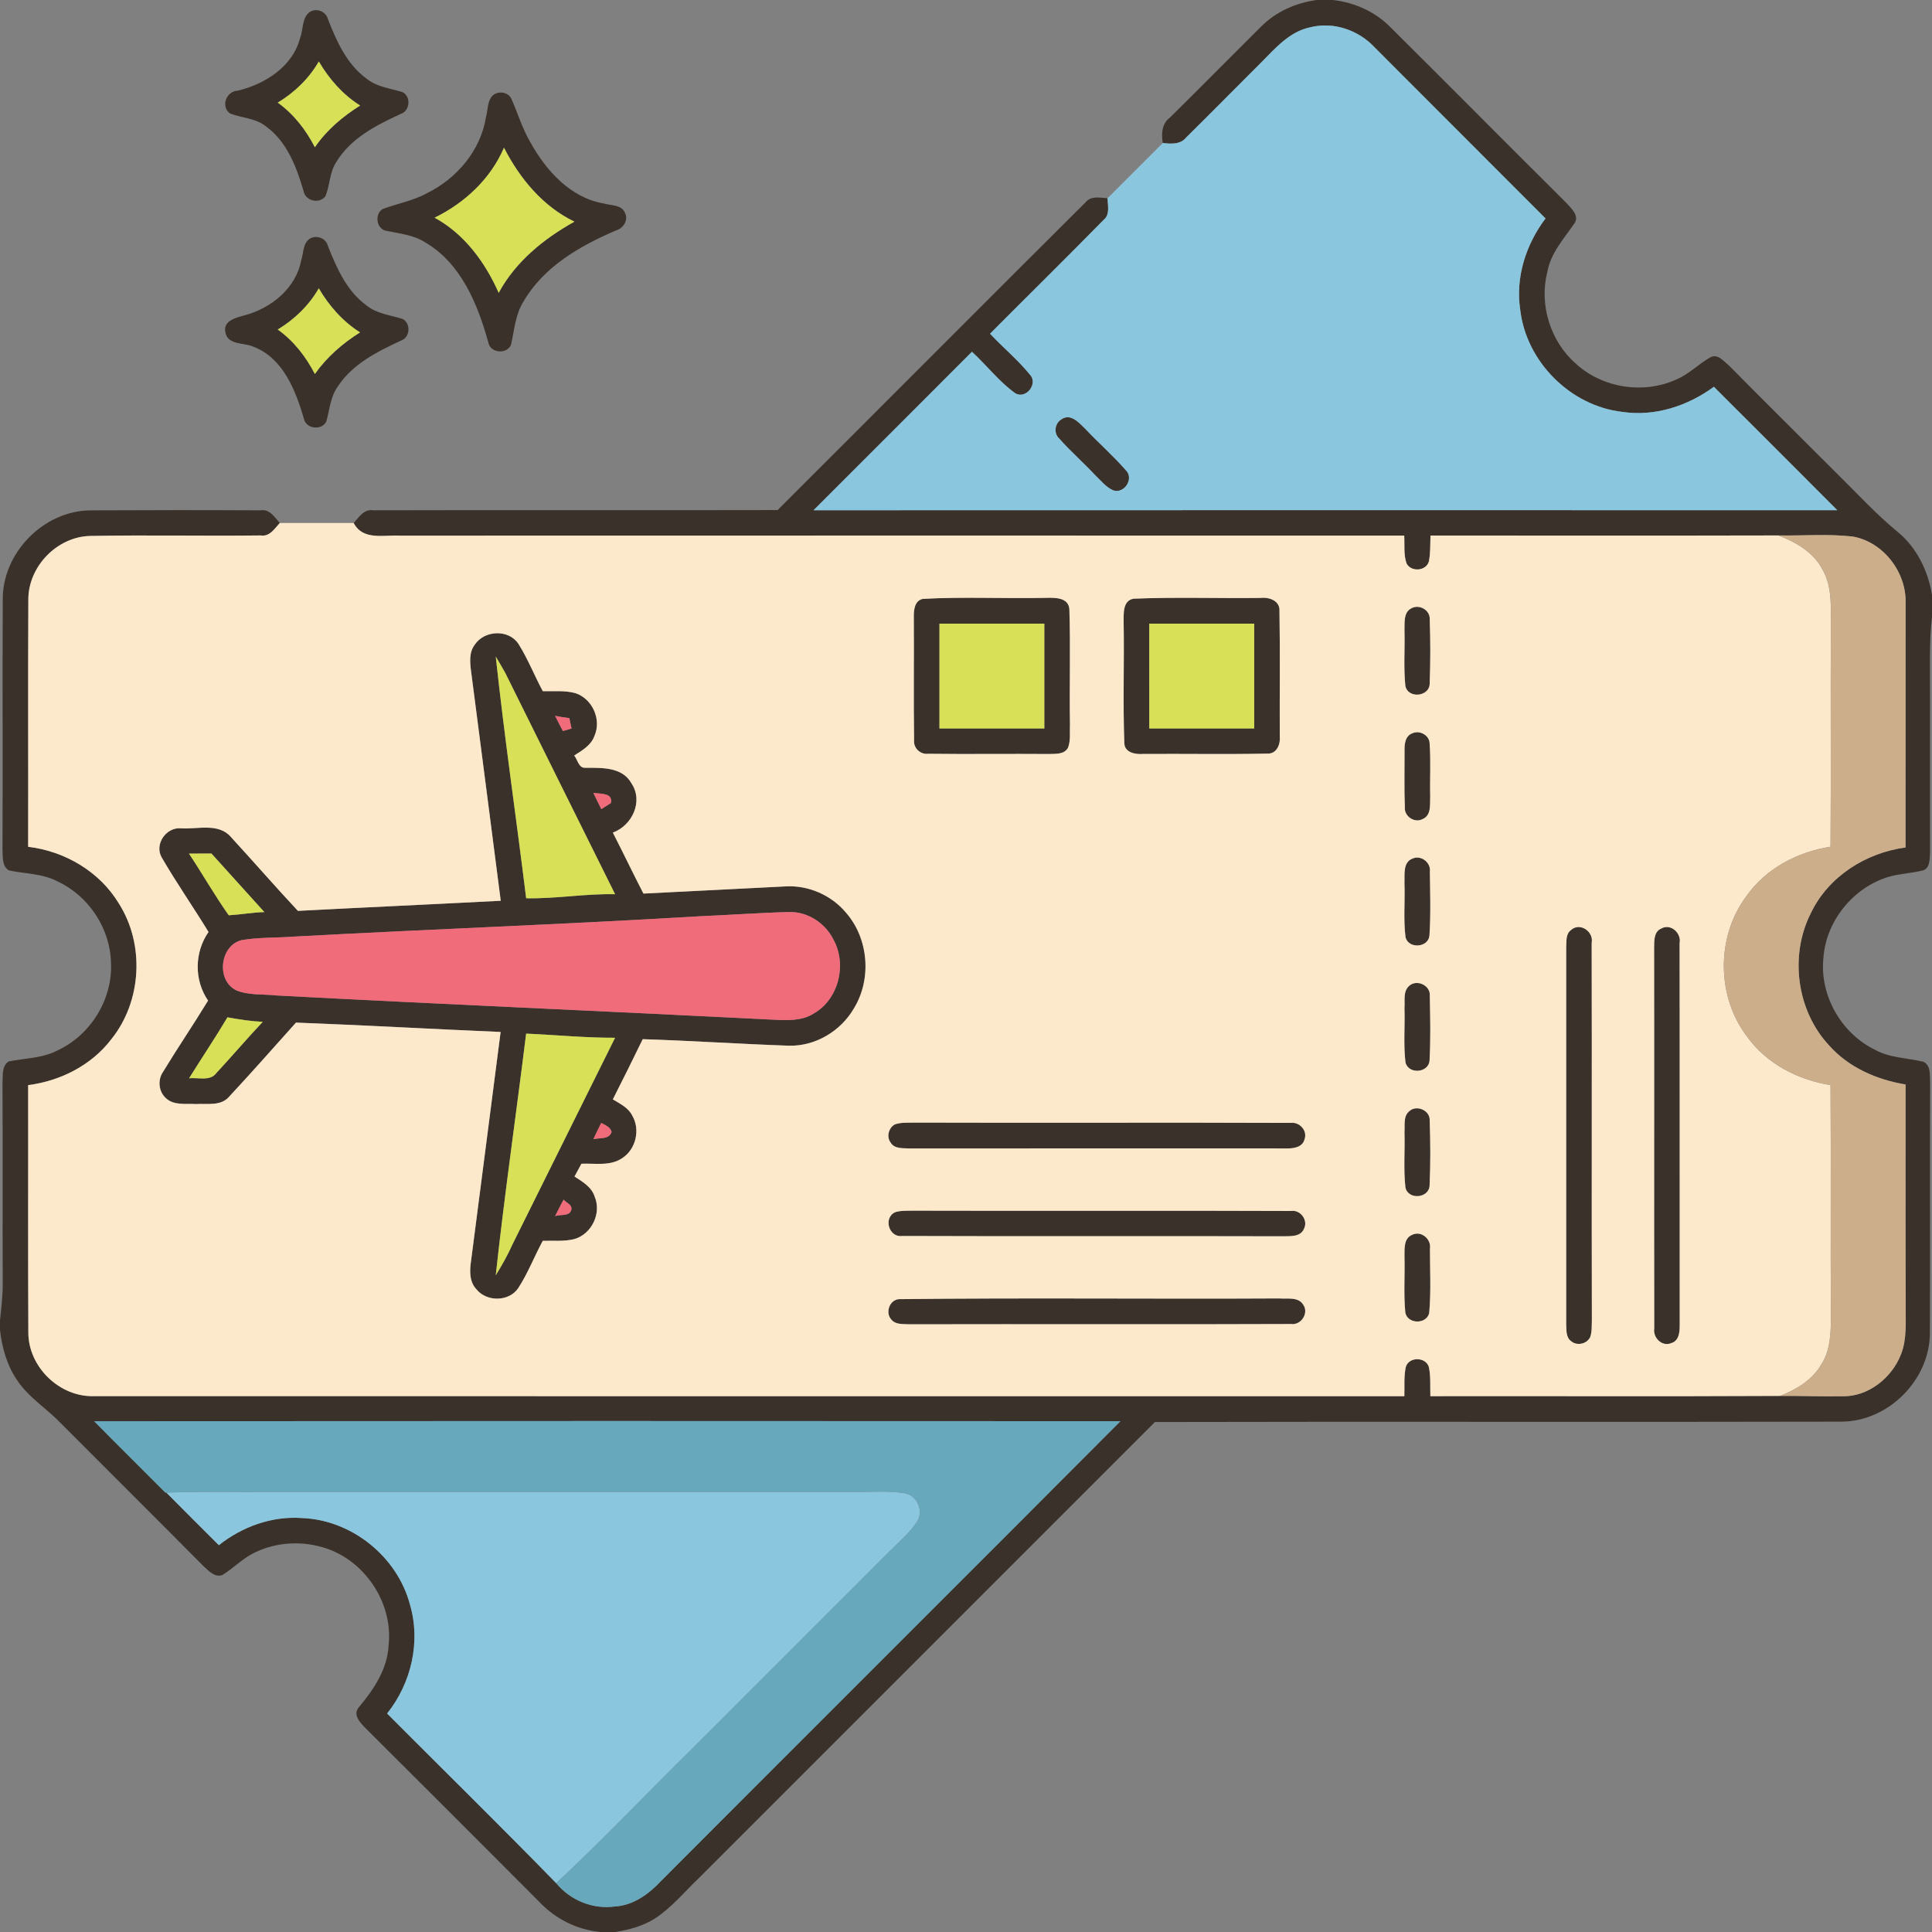 <?xml version="1.0" encoding="UTF-8" ?>
<!DOCTYPE svg PUBLIC "-//W3C//DTD SVG 1.1//EN" "http://www.w3.org/Graphics/SVG/1.1/DTD/svg11.dtd">
<svg width="512pt" height="512pt" viewBox="0 0 512 512" version="1.1" xmlns="http://www.w3.org/2000/svg">
<rect x="0" y="0" width="512" height="512" fill="#808080" stroke="none"/>
<g id="#3a312aff">
<path fill="#3a312a" opacity="1.00" d=" M 348.95 0.00 L 353.18 0.00 C 358.98 0.63 364.54 3.14 368.61 7.34 C 384.17 22.81 399.62 38.39 415.18 53.86 C 416.42 55.26 418.65 57.21 417.22 59.22 C 414.44 63.27 410.93 67.08 410.05 72.11 C 407.85 80.79 410.88 90.51 417.63 96.39 C 424.71 102.90 435.70 104.54 444.40 100.50 C 447.63 99.10 450.10 96.50 453.13 94.78 C 455.14 93.55 456.73 95.68 458.14 96.82 C 467.75 106.55 477.49 116.15 487.14 125.84 C 492.36 130.97 497.32 136.39 502.99 141.03 C 507.99 145.17 510.94 151.28 512.00 157.60 L 512.00 163.45 C 511.19 170.60 511.52 177.80 511.48 184.98 C 511.45 198.65 511.50 212.32 511.48 225.99 C 511.34 227.59 511.55 229.98 509.66 230.65 C 506.62 231.43 503.43 231.50 500.41 232.40 C 491.07 235.25 483.90 244.10 483.22 253.87 C 482.20 263.79 487.94 273.84 496.87 278.19 C 500.81 280.38 505.42 280.35 509.70 281.37 C 511.80 282.35 511.36 285.03 511.51 286.93 C 511.40 308.96 511.56 330.99 511.44 353.02 C 511.56 365.53 500.54 376.70 488.03 376.75 C 427.38 376.90 366.72 376.70 306.07 376.85 C 265.72 417.22 225.35 457.56 185.00 497.92 C 181.27 501.49 177.94 505.57 173.58 508.41 C 170.43 510.42 166.76 511.39 163.11 512.00 L 159.08 512.00 C 152.95 511.40 147.19 508.54 142.97 504.06 C 127.64 488.70 112.31 473.34 96.92 458.03 C 95.50 456.55 93.32 454.43 95.16 452.36 C 99.09 447.67 102.69 442.30 102.99 435.96 C 104.22 424.50 96.32 412.98 85.21 409.96 C 79.13 408.24 72.37 408.83 66.78 411.82 C 63.92 413.34 61.66 415.74 58.90 417.41 C 56.84 418.12 55.32 416.25 53.94 415.06 C 41.33 402.33 28.61 389.72 15.97 377.02 C 12.21 373.13 7.42 370.22 4.43 365.61 C 1.80 361.72 0.53 357.09 0.00 352.47 L 0.00 349.91 C 0.35 346.60 0.74 343.29 0.72 339.96 C 0.65 322.28 0.75 304.60 0.66 286.92 C 0.80 285.00 0.41 282.49 2.31 281.29 C 6.68 280.41 11.34 280.47 15.36 278.31 C 24.09 274.23 29.91 264.72 29.41 255.07 C 29.19 246.02 23.49 237.44 15.31 233.61 C 11.31 231.48 6.68 231.58 2.36 230.67 C 0.43 229.49 0.79 226.97 0.66 225.05 C 0.77 203.05 0.62 181.05 0.73 159.05 C 0.55 146.56 11.53 135.33 24.02 135.25 C 39.02 135.17 54.03 135.16 69.03 135.24 C 71.48 134.85 72.75 137.05 74.15 138.60 C 72.74 140.10 71.50 142.27 69.09 141.90 C 54.05 142.08 39.01 141.75 23.97 142.03 C 15.17 142.19 7.48 150.10 7.51 158.91 C 7.40 180.74 7.51 202.58 7.46 224.41 C 17.18 225.57 26.39 230.96 31.49 239.42 C 38.41 250.29 37.58 265.38 29.49 275.42 C 24.22 282.33 16.00 286.47 7.46 287.57 C 7.50 309.40 7.40 331.23 7.51 353.06 C 7.46 362.21 15.77 370.29 24.92 369.99 C 140.67 370.02 256.42 369.99 372.17 370.00 C 372.24 367.45 372.02 364.86 372.53 362.35 C 373.25 359.52 377.81 359.49 378.66 362.26 C 379.20 364.80 378.97 367.42 379.06 370.00 C 409.96 369.95 440.87 370.09 471.77 369.93 C 477.21 369.88 482.65 370.13 488.10 370.03 C 495.03 370.23 501.35 365.20 503.79 358.90 C 505.39 354.80 504.99 350.31 505.03 346.01 C 504.96 326.47 505.02 306.94 505.00 287.40 C 497.41 286.14 489.95 282.93 484.77 277.09 C 476.10 267.85 474.19 253.18 479.92 241.94 C 484.56 232.25 494.50 225.99 504.99 224.59 C 505.01 203.05 505.00 181.50 505.01 159.96 C 505.29 151.75 499.23 143.71 491.09 142.20 C 484.52 141.44 477.89 142.00 471.30 141.90 C 440.56 141.98 409.83 141.91 379.10 141.93 C 379.00 144.21 379.11 146.51 378.68 148.75 C 377.98 151.36 373.94 151.68 372.74 149.29 C 371.93 146.94 372.28 144.38 372.13 141.94 C 283.41 141.94 194.68 141.91 105.95 141.95 C 101.67 141.73 96.16 143.29 93.73 138.60 C 95.17 137.04 96.46 134.82 98.95 135.23 C 134.65 135.13 170.36 135.26 206.07 135.17 C 233.29 108.02 260.40 80.74 287.67 53.63 C 289.12 51.80 291.51 52.40 293.51 52.54 C 293.56 54.52 294.22 56.88 292.42 58.32 C 282.49 68.44 272.37 78.39 262.37 88.44 C 265.80 92.11 269.72 95.33 272.90 99.24 C 275.18 101.57 272.07 105.76 269.17 104.29 C 264.79 101.20 261.52 96.83 257.58 93.22 C 243.58 107.21 229.62 121.25 215.59 135.22 C 306.03 135.18 396.47 135.20 486.91 135.21 C 476.02 124.29 465.11 113.39 454.20 102.50 C 447.28 107.57 438.59 110.44 429.98 109.16 C 416.18 107.61 404.43 95.83 402.87 82.04 C 401.58 73.45 404.41 64.74 409.58 57.89 C 394.52 42.77 379.40 27.72 364.34 12.60 C 360.03 7.95 353.32 5.64 347.12 7.26 C 341.76 8.39 338.05 12.70 334.38 16.40 C 327.71 23.06 321.09 29.78 314.38 36.40 C 312.84 38.34 310.34 38.14 308.15 37.90 C 307.74 35.38 307.87 32.78 310.09 31.11 C 318.15 23.15 326.11 15.09 334.14 7.11 C 338.09 3.10 343.41 0.76 348.95 0.00 M 24.96 376.64 C 31.20 382.99 37.55 389.25 43.83 395.56 L 44.08 395.55 C 48.72 400.20 53.33 404.88 58.00 409.49 C 64.20 404.58 72.08 401.72 80.04 402.30 C 93.17 402.78 105.26 412.49 108.63 425.18 C 111.57 435.09 108.99 446.09 102.59 454.10 C 117.52 469.09 132.63 483.91 147.40 499.06 C 151.13 503.61 157.09 506.04 162.94 505.24 C 167.90 504.96 172.05 501.86 175.31 498.35 C 215.81 457.73 256.46 417.27 296.93 376.63 C 206.27 376.58 115.62 376.57 24.96 376.64 Z" />
<path fill="#3a312a" opacity="1.00" d=" M 82.24 3.08 C 84.02 2.08 86.41 3.09 86.91 5.07 C 89.19 10.93 91.91 17.05 97.16 20.85 C 99.86 23.07 103.44 23.39 106.66 24.41 C 108.97 25.54 108.69 29.39 106.22 30.18 C 99.70 33.18 92.83 36.67 89.04 43.07 C 87.30 45.78 87.46 49.19 86.20 52.07 C 84.48 54.17 80.79 53.19 80.41 50.49 C 78.54 44.16 76.01 37.47 70.45 33.47 C 67.73 31.28 64.08 31.29 60.95 30.07 C 58.41 28.18 59.98 24.16 63.00 24.03 C 70.28 22.30 77.68 17.58 79.57 9.91 C 80.44 7.68 79.98 4.50 82.24 3.08 M 73.61 27.20 C 77.85 30.24 81.07 34.41 83.45 39.02 C 86.55 34.47 90.80 30.89 95.44 27.97 C 90.84 25.08 87.22 20.94 84.49 16.29 C 81.89 20.83 78.06 24.49 73.61 27.20 Z" />
<path fill="#3a312a" opacity="1.00" d=" M 130.40 25.48 C 131.83 23.92 134.85 24.31 135.60 26.37 C 137.24 30.10 138.42 34.05 140.49 37.59 C 144.64 45.12 151.11 52.41 159.99 53.92 C 161.88 54.50 164.60 54.19 165.58 56.31 C 166.68 58.32 165.16 60.56 163.15 61.11 C 153.70 65.16 144.10 70.68 138.78 79.83 C 136.56 83.30 136.32 87.49 135.42 91.39 C 134.28 93.99 129.91 93.59 129.41 90.75 C 126.61 80.64 122.20 69.82 112.73 64.26 C 109.65 62.26 105.96 61.92 102.47 61.19 C 99.79 60.82 99.15 56.78 101.38 55.41 C 105.32 53.93 109.54 53.21 113.25 51.15 C 121.10 47.26 127.41 39.84 128.78 31.04 C 129.31 29.22 129.12 26.99 130.40 25.48 M 133.56 39.14 C 130.02 47.40 123.16 53.79 115.17 57.69 C 123.08 61.99 128.57 69.52 132.16 77.61 C 136.62 69.34 144.13 63.25 152.23 58.74 C 143.85 54.71 137.73 47.28 133.56 39.14 Z" />
<path fill="#3a312a" opacity="1.00" d=" M 82.20 63.19 C 83.95 62.23 86.35 63.13 86.87 65.09 C 89.16 70.93 91.83 77.05 97.05 80.88 C 99.76 83.15 103.38 83.48 106.63 84.50 C 108.92 85.58 108.74 89.40 106.32 90.24 C 100.03 93.16 93.41 96.44 89.50 102.45 C 87.56 105.15 87.36 108.56 86.49 111.66 C 85.31 114.20 81.03 113.68 80.52 110.90 C 78.34 103.48 75.04 94.93 67.23 91.91 C 64.72 90.74 60.33 91.55 59.72 88.03 C 59.10 84.91 62.63 84.19 64.83 83.56 C 71.82 81.71 78.43 76.41 79.81 69.02 C 80.49 67.08 80.21 64.39 82.20 63.19 M 84.48 76.41 C 81.88 80.95 78.06 84.62 73.61 87.33 C 77.84 90.35 81.06 94.51 83.44 99.11 C 86.61 94.63 90.78 90.99 95.42 88.09 C 90.84 85.19 87.21 81.07 84.48 76.41 Z" />
<path fill="#3a312a" opacity="1.00" d=" M 281.30 111.13 C 283.69 109.46 285.87 111.96 287.48 113.52 C 291.02 117.29 294.95 120.71 298.35 124.61 C 300.60 126.80 297.99 130.91 295.06 129.96 C 293.07 129.12 291.72 127.31 290.18 125.87 C 287.10 122.55 283.66 119.58 280.68 116.18 C 279.17 114.80 279.54 112.13 281.30 111.13 Z" />
<path fill="#3a312a" opacity="1.00" d=" M 244.54 158.71 C 255.32 158.11 266.17 158.67 276.98 158.44 C 279.33 158.39 283.13 158.20 283.39 161.41 C 283.73 171.61 283.38 181.83 283.55 192.03 C 283.45 194.04 283.77 196.17 283.06 198.10 C 282.11 199.96 279.81 199.76 278.06 199.82 C 267.36 199.74 256.65 199.89 245.95 199.76 C 243.88 200.00 242.03 198.23 242.24 196.14 C 242.08 185.40 242.24 174.64 242.17 163.90 C 242.13 161.98 242.20 159.24 244.54 158.71 M 248.96 165.27 C 248.95 174.53 248.95 183.80 248.96 193.06 C 258.22 193.07 267.49 193.07 276.76 193.06 C 276.76 183.80 276.76 174.53 276.76 165.27 C 267.49 165.27 258.22 165.26 248.96 165.27 Z" />
<path fill="#3a312a" opacity="1.00" d=" M 300.45 158.66 C 311.64 158.20 322.87 158.60 334.07 158.46 C 336.30 158.19 339.26 159.18 339.07 161.93 C 339.26 172.97 339.10 184.03 339.15 195.08 C 339.38 197.14 338.41 199.76 335.97 199.71 C 324.95 199.94 313.92 199.73 302.90 199.81 C 300.94 199.95 298.08 199.49 297.96 197.00 C 297.56 186.33 297.96 175.63 297.78 164.95 C 297.79 162.69 297.47 159.12 300.45 158.66 M 304.56 165.28 C 304.57 174.54 304.56 183.80 304.57 193.06 C 313.84 193.07 323.11 193.07 332.38 193.06 C 332.39 183.80 332.39 174.53 332.38 165.27 C 323.11 165.28 313.83 165.25 304.56 165.28 Z" />
<path fill="#3a312a" opacity="1.00" d=" M 374.12 161.16 C 376.15 160.09 378.96 161.67 378.89 164.02 C 379.09 169.68 379.10 175.38 378.88 181.04 C 378.98 184.67 373.07 185.27 372.43 181.72 C 371.93 176.83 372.34 171.89 372.20 166.98 C 372.27 164.97 371.90 162.20 374.12 161.16 Z" />
<path fill="#3a312a" opacity="1.00" d=" M 125.83 170.83 C 128.38 166.99 134.83 166.69 137.41 170.66 C 139.91 174.63 141.62 179.04 143.85 183.17 C 146.73 183.25 149.70 182.91 152.51 183.70 C 156.97 185.17 159.46 190.66 157.55 194.98 C 156.69 197.50 154.28 198.87 152.17 200.22 C 153.07 201.29 153.34 203.58 155.10 203.47 C 159.42 203.49 164.88 203.19 167.33 207.57 C 170.57 212.36 167.53 218.78 162.41 220.65 C 165.16 226.01 167.75 231.45 170.52 236.81 C 183.03 236.16 195.54 235.53 208.06 234.91 C 214.16 234.52 220.30 237.19 224.21 241.88 C 230.22 248.75 231.06 259.50 226.28 267.26 C 222.79 273.28 216.03 277.32 209.02 277.12 C 196.12 276.67 183.23 275.80 170.33 275.39 C 167.74 280.73 165.10 286.04 162.41 291.34 C 164.28 292.50 166.47 293.50 167.52 295.58 C 169.74 299.27 168.56 304.52 164.95 306.88 C 161.77 309.11 157.70 308.24 154.08 308.40 C 153.46 309.53 152.85 310.65 152.25 311.79 C 154.36 313.16 156.79 314.56 157.60 317.13 C 159.45 321.51 156.82 327.01 152.27 328.35 C 149.53 329.06 146.65 328.74 143.84 328.83 C 141.60 332.96 139.91 337.40 137.35 341.35 C 134.89 345.02 128.98 345.05 126.25 341.67 C 124.30 339.60 124.46 336.58 124.86 333.97 C 127.50 313.81 130.04 293.64 132.67 273.48 C 114.59 272.72 96.52 271.68 78.44 271.00 C 72.53 277.59 66.68 284.24 60.65 290.71 C 58.47 293.18 54.90 292.40 51.99 292.59 C 49.32 292.41 46.12 293.05 43.97 291.03 C 42.05 289.30 41.73 286.25 43.16 284.13 C 47.04 277.74 51.25 271.55 55.14 265.17 C 51.41 259.71 51.51 252.40 55.26 246.98 C 51.21 240.34 46.74 233.95 42.84 227.21 C 40.86 223.75 44.03 219.16 47.93 219.51 C 52.31 219.82 57.91 217.98 61.19 221.81 C 67.16 228.29 72.93 234.96 78.95 241.39 C 96.87 240.45 114.79 239.65 132.70 238.71 C 130.06 218.47 127.51 198.21 124.85 177.97 C 124.54 175.58 124.26 172.88 125.83 170.83 M 131.38 174.00 C 133.68 195.39 136.81 216.69 139.44 238.05 C 147.32 238.22 155.12 236.79 163.01 236.98 C 153.30 217.42 143.57 197.88 133.89 178.31 C 133.09 176.85 132.23 175.43 131.38 174.00 M 147.10 189.70 C 147.77 191.05 148.47 192.39 149.18 193.73 C 149.75 193.56 150.91 193.23 151.48 193.06 C 151.23 192.15 151.10 191.22 150.89 190.31 C 149.62 190.16 148.35 189.96 147.10 189.70 M 157.24 210.12 C 157.93 211.57 158.63 212.99 159.36 214.42 C 160.21 213.88 161.06 213.34 161.91 212.80 C 162.45 209.99 159.02 210.44 157.24 210.12 M 50.08 226.21 C 53.66 231.61 56.88 237.27 60.62 242.56 C 63.77 242.38 66.90 241.80 70.06 241.71 C 65.36 236.55 60.73 231.34 56.03 226.19 C 54.05 226.19 52.06 226.20 50.08 226.21 M 185.57 242.81 C 149.69 244.96 113.76 246.26 77.87 248.21 C 73.27 248.56 68.61 248.36 64.05 249.14 C 58.26 250.55 57.23 259.75 62.55 262.42 C 65.87 263.82 69.64 263.40 73.16 263.80 C 117.10 266.14 161.07 268.00 205.01 270.23 C 208.59 270.41 212.47 270.61 215.63 268.60 C 222.25 264.86 224.50 255.62 220.90 249.05 C 218.73 244.63 213.99 241.51 209.01 241.70 C 201.19 241.90 193.38 242.48 185.57 242.81 M 60.28 269.60 C 57.02 275.07 53.46 280.36 50.10 285.77 C 52.50 285.46 55.63 286.64 57.33 284.38 C 61.48 279.90 65.44 275.24 69.63 270.80 C 66.49 270.65 63.37 270.16 60.28 269.60 M 139.43 273.92 C 136.80 295.27 133.70 316.58 131.38 337.96 C 133.01 335.32 134.55 332.62 135.81 329.78 C 144.86 311.52 153.93 293.27 163.00 275.02 C 155.13 275.05 147.29 274.26 139.43 273.92 M 159.34 297.59 C 158.62 299.01 157.91 300.45 157.25 301.90 C 158.93 301.46 161.39 302.05 162.09 299.98 C 161.74 298.66 160.40 298.18 159.34 297.59 M 149.36 317.91 C 148.57 319.35 147.83 320.82 147.11 322.30 C 148.55 321.70 150.98 322.50 151.43 320.52 C 151.62 319.17 150.04 318.78 149.36 317.91 Z" />
<path fill="#3a312a" opacity="1.00" d=" M 374.32 194.32 C 376.20 193.43 378.81 194.84 378.86 196.98 C 379.21 201.65 378.90 206.33 379.02 211.00 C 378.90 213.08 379.41 216.08 376.99 217.07 C 374.87 218.20 372.10 216.33 372.30 213.96 C 372.10 208.97 372.24 203.98 372.22 198.99 C 372.16 197.24 372.38 194.99 374.32 194.32 Z" />
<path fill="#3a312a" opacity="1.00" d=" M 374.41 227.50 C 376.62 226.57 379.22 228.57 378.93 230.96 C 379.00 236.61 379.19 242.29 378.82 247.94 C 378.50 251.16 373.30 251.53 372.48 248.40 C 371.88 243.63 372.38 238.78 372.19 233.98 C 372.30 231.75 371.71 228.47 374.41 227.50 Z" />
<path fill="#3a312a" opacity="1.00" d=" M 416.33 246.47 C 418.73 244.31 422.41 246.91 421.81 249.89 C 421.89 283.28 421.78 316.66 421.86 350.04 C 421.79 351.47 421.92 352.98 421.41 354.35 C 420.56 356.16 417.93 356.75 416.40 355.45 C 414.96 354.46 415.14 352.52 415.06 351.00 C 415.07 317.67 415.08 284.33 415.06 251.00 C 415.17 249.46 414.89 247.51 416.33 246.47 Z" />
<path fill="#3a312a" opacity="1.00" d=" M 440.19 246.10 C 442.72 244.62 445.65 247.25 445.11 249.96 C 445.17 283.65 445.11 317.34 445.14 351.04 C 445.15 352.84 445.05 355.28 442.95 355.92 C 440.45 357.01 437.99 354.50 438.39 352.01 C 438.33 318.34 438.41 284.66 438.36 250.99 C 438.39 249.25 438.29 246.95 440.19 246.10 Z" />
<path fill="#3a312a" opacity="1.00" d=" M 373.29 261.41 C 375.27 259.34 379.16 261.06 378.91 263.92 C 379.03 269.59 379.15 275.28 378.85 280.95 C 378.71 284.33 373.31 284.83 372.47 281.58 C 371.89 276.77 372.36 271.90 372.20 267.07 C 372.36 265.19 371.81 262.90 373.29 261.41 Z" />
<path fill="#3a312a" opacity="1.00" d=" M 373.41 294.54 C 375.29 292.68 378.99 294.19 378.88 296.89 C 379.08 302.59 379.12 308.32 378.86 314.03 C 378.87 317.56 373.18 318.12 372.45 314.69 C 371.91 309.82 372.35 304.89 372.20 300.00 C 372.35 298.18 371.84 295.88 373.41 294.54 Z" />
<path fill="#3a312a" opacity="1.00" d=" M 237.14 297.98 C 238.71 297.41 240.42 297.56 242.06 297.50 C 275.38 297.61 308.71 297.44 342.03 297.58 C 344.36 297.26 346.56 299.61 345.72 301.91 C 345.23 304.02 342.81 304.40 340.98 304.34 C 307.66 304.35 274.33 304.31 241.00 304.35 C 239.30 304.24 237.06 304.52 236.04 302.81 C 234.86 301.29 235.48 298.89 237.14 297.98 Z" />
<path fill="#3a312a" opacity="1.00" d=" M 237.23 321.24 C 238.78 320.77 240.43 320.88 242.03 320.84 C 275.39 320.94 308.74 320.78 342.10 320.92 C 344.60 320.51 346.74 323.34 345.58 325.62 C 344.68 327.84 341.97 327.58 340.03 327.63 C 306.38 327.53 272.73 327.68 239.09 327.55 C 235.57 328.03 234.00 322.75 237.23 321.24 Z" />
<path fill="#3a312a" opacity="1.00" d=" M 374.24 327.24 C 376.61 326.06 379.35 328.36 378.95 330.89 C 378.95 336.55 379.26 342.25 378.76 347.90 C 378.12 351.08 372.84 350.95 372.41 347.71 C 371.95 342.82 372.34 337.88 372.20 332.97 C 372.24 330.97 371.95 328.17 374.24 327.24 Z" />
<path fill="#3a312a" opacity="1.00" d=" M 238.21 344.29 C 271.80 343.90 305.42 344.28 339.03 344.10 C 341.12 344.28 343.95 343.61 345.32 345.68 C 346.98 347.92 344.84 351.26 342.12 350.88 C 308.38 351.02 274.64 350.87 240.89 350.95 C 239.31 350.84 237.40 351.10 236.25 349.74 C 234.53 347.94 235.69 344.50 238.21 344.29 Z" />
</g>
<g id="#8ac6ddff">
<path fill="#8ac6dd" opacity="1.00" d=" M 334.38 16.40 C 338.05 12.70 341.76 8.39 347.12 7.26 C 353.32 5.64 360.03 7.95 364.34 12.60 C 379.40 27.72 394.52 42.77 409.58 57.89 C 404.41 64.74 401.58 73.45 402.87 82.04 C 404.43 95.83 416.18 107.61 429.98 109.16 C 438.59 110.44 447.28 107.57 454.20 102.50 C 465.11 113.39 476.02 124.29 486.91 135.21 C 396.47 135.20 306.03 135.18 215.59 135.22 C 229.62 121.25 243.58 107.21 257.58 93.22 C 261.52 96.83 264.79 101.20 269.17 104.29 C 272.07 105.76 275.18 101.57 272.90 99.24 C 269.72 95.33 265.80 92.11 262.37 88.44 C 272.37 78.39 282.49 68.44 292.42 58.32 C 294.22 56.88 293.56 54.52 293.51 52.54 C 298.38 47.65 303.27 42.78 308.15 37.90 C 310.34 38.14 312.84 38.34 314.38 36.40 C 321.09 29.78 327.71 23.06 334.38 16.40 M 281.30 111.13 C 279.54 112.13 279.17 114.80 280.68 116.18 C 283.66 119.58 287.10 122.55 290.18 125.87 C 291.72 127.31 293.07 129.12 295.06 129.96 C 297.99 130.91 300.60 126.80 298.35 124.61 C 294.95 120.71 291.02 117.29 287.48 113.52 C 285.87 111.96 283.69 109.46 281.30 111.13 Z" />
<path fill="#8ac6dd" opacity="1.00" d=" M 44.08 395.55 C 53.40 395.23 62.72 395.45 72.03 395.39 C 123.37 395.39 174.70 395.39 226.04 395.39 C 230.55 395.45 235.11 395.01 239.59 395.69 C 242.85 396.07 244.83 400.26 243.15 403.04 C 241.12 406.28 238.09 408.71 235.44 411.41 C 218.25 428.57 201.10 445.75 183.93 462.92 C 171.70 474.91 159.93 487.39 147.40 499.06 C 132.63 483.91 117.52 469.09 102.59 454.10 C 108.99 446.09 111.57 435.09 108.63 425.18 C 105.26 412.49 93.17 402.78 80.04 402.30 C 72.08 401.72 64.20 404.58 58.00 409.49 C 53.33 404.88 48.72 400.20 44.08 395.55 Z" />
</g>
<g id="#d7e057ff">
<path fill="#d7e057" opacity="1.00" d=" M 73.61 27.20 C 78.06 24.49 81.89 20.83 84.49 16.29 C 87.22 20.94 90.84 25.08 95.44 27.97 C 90.80 30.89 86.55 34.47 83.45 39.02 C 81.07 34.41 77.85 30.24 73.61 27.20 Z" />
<path fill="#d7e057" opacity="1.00" d=" M 133.56 39.14 C 137.73 47.28 143.85 54.71 152.23 58.74 C 144.13 63.25 136.62 69.34 132.16 77.61 C 128.57 69.52 123.08 61.99 115.17 57.69 C 123.16 53.79 130.02 47.40 133.56 39.14 Z" />
<path fill="#d7e057" opacity="1.00" d=" M 84.48 76.41 C 87.21 81.07 90.84 85.19 95.42 88.09 C 90.78 90.99 86.61 94.63 83.44 99.11 C 81.06 94.51 77.84 90.35 73.61 87.33 C 78.06 84.62 81.88 80.95 84.48 76.41 Z" />
<path fill="#d7e057" opacity="1.00" d=" M 248.96 165.27 C 258.22 165.26 267.49 165.27 276.76 165.27 C 276.76 174.53 276.76 183.80 276.76 193.06 C 267.49 193.07 258.22 193.07 248.96 193.06 C 248.95 183.80 248.95 174.53 248.96 165.27 Z" />
<path fill="#d7e057" opacity="1.00" d=" M 304.56 165.28 C 313.83 165.25 323.11 165.28 332.38 165.27 C 332.39 174.53 332.39 183.80 332.38 193.06 C 323.11 193.07 313.84 193.07 304.57 193.06 C 304.56 183.80 304.57 174.54 304.56 165.28 Z" />
<path fill="#d7e057" opacity="1.00" d=" M 131.38 174.00 C 132.23 175.43 133.09 176.85 133.89 178.31 C 143.57 197.88 153.30 217.42 163.01 236.98 C 155.12 236.79 147.32 238.22 139.44 238.05 C 136.81 216.69 133.68 195.39 131.38 174.00 Z" />
<path fill="#d7e057" opacity="1.00" d=" M 50.08 226.21 C 52.06 226.20 54.05 226.19 56.03 226.19 C 60.73 231.34 65.36 236.55 70.06 241.71 C 66.90 241.80 63.77 242.38 60.62 242.56 C 56.88 237.27 53.66 231.61 50.08 226.21 Z" />
<path fill="#d7e057" opacity="1.00" d=" M 60.28 269.60 C 63.37 270.16 66.49 270.65 69.63 270.80 C 65.44 275.24 61.48 279.90 57.33 284.38 C 55.63 286.64 52.50 285.46 50.10 285.77 C 53.46 280.36 57.02 275.07 60.28 269.60 Z" />
<path fill="#d7e057" opacity="1.00" d=" M 139.43 273.92 C 147.29 274.26 155.13 275.05 163.00 275.02 C 153.93 293.27 144.86 311.52 135.81 329.78 C 134.55 332.62 133.01 335.32 131.38 337.96 C 133.70 316.58 136.80 295.27 139.43 273.92 Z" />
</g>
<g id="#fce8cbff">
<path fill="#fce8cb" opacity="1.00" d=" M 74.15 138.60 C 80.68 138.60 87.20 138.60 93.73 138.60 C 96.16 143.29 101.67 141.73 105.95 141.95 C 194.68 141.91 283.41 141.94 372.13 141.94 C 372.28 144.38 371.93 146.94 372.74 149.29 C 373.94 151.68 377.98 151.36 378.68 148.75 C 379.11 146.51 379.00 144.21 379.10 141.93 C 409.83 141.91 440.56 141.98 471.30 141.90 C 475.97 143.68 480.67 146.39 483.02 151.01 C 485.77 155.85 485.11 161.63 485.19 166.98 C 485.09 186.11 485.26 205.25 485.11 224.39 C 476.30 225.78 467.83 230.21 462.70 237.66 C 454.72 248.42 454.91 264.30 463.12 274.88 C 468.29 282.00 476.56 286.17 485.11 287.57 C 485.26 308.05 485.07 328.53 485.21 349.01 C 485.21 353.30 485.06 357.88 482.66 361.60 C 480.29 365.71 476.05 368.23 471.77 369.93 C 440.87 370.09 409.96 369.95 379.06 370.00 C 378.97 367.42 379.20 364.80 378.66 362.26 C 377.81 359.49 373.25 359.52 372.53 362.35 C 372.02 364.86 372.24 367.45 372.17 370.00 C 256.42 369.99 140.67 370.02 24.92 369.99 C 15.77 370.29 7.46 362.21 7.51 353.06 C 7.40 331.23 7.50 309.40 7.46 287.57 C 16.00 286.47 24.22 282.33 29.49 275.42 C 37.58 265.38 38.41 250.29 31.49 239.42 C 26.39 230.96 17.18 225.57 7.46 224.41 C 7.51 202.58 7.40 180.74 7.51 158.91 C 7.48 150.10 15.17 142.19 23.97 142.03 C 39.01 141.75 54.05 142.08 69.09 141.90 C 71.50 142.27 72.74 140.10 74.15 138.60 M 244.54 158.71 C 242.20 159.24 242.13 161.98 242.17 163.90 C 242.24 174.64 242.08 185.40 242.24 196.14 C 242.03 198.23 243.88 200.00 245.95 199.76 C 256.65 199.89 267.36 199.74 278.06 199.82 C 279.81 199.76 282.11 199.96 283.06 198.10 C 283.77 196.17 283.45 194.04 283.55 192.03 C 283.38 181.83 283.73 171.61 283.39 161.41 C 283.13 158.20 279.33 158.39 276.98 158.44 C 266.17 158.67 255.32 158.11 244.54 158.71 M 300.45 158.66 C 297.47 159.12 297.79 162.69 297.78 164.95 C 297.96 175.63 297.56 186.33 297.96 197.00 C 298.08 199.49 300.94 199.95 302.90 199.81 C 313.92 199.73 324.95 199.94 335.97 199.71 C 338.41 199.76 339.38 197.14 339.15 195.08 C 339.10 184.03 339.26 172.97 339.07 161.93 C 339.26 159.18 336.30 158.19 334.07 158.46 C 322.87 158.60 311.64 158.20 300.45 158.66 M 374.12 161.16 C 371.90 162.20 372.27 164.97 372.20 166.98 C 372.34 171.89 371.93 176.83 372.43 181.72 C 373.07 185.27 378.98 184.67 378.88 181.04 C 379.10 175.38 379.09 169.68 378.89 164.02 C 378.96 161.67 376.15 160.09 374.12 161.16 M 125.83 170.83 C 124.26 172.88 124.54 175.58 124.85 177.97 C 127.51 198.21 130.06 218.47 132.70 238.71 C 114.79 239.65 96.87 240.45 78.95 241.39 C 72.93 234.96 67.16 228.29 61.19 221.81 C 57.91 217.98 52.31 219.82 47.93 219.51 C 44.03 219.16 40.86 223.75 42.84 227.21 C 46.74 233.95 51.21 240.34 55.26 246.98 C 51.51 252.40 51.41 259.71 55.14 265.17 C 51.25 271.55 47.04 277.74 43.16 284.13 C 41.73 286.25 42.05 289.30 43.97 291.03 C 46.12 293.05 49.32 292.41 51.99 292.59 C 54.90 292.40 58.47 293.18 60.65 290.71 C 66.68 284.24 72.53 277.59 78.44 271.00 C 96.52 271.68 114.59 272.72 132.67 273.48 C 130.04 293.64 127.50 313.81 124.86 333.97 C 124.46 336.58 124.30 339.60 126.25 341.67 C 128.98 345.05 134.89 345.02 137.35 341.35 C 139.91 337.40 141.60 332.96 143.84 328.83 C 146.65 328.74 149.53 329.06 152.27 328.35 C 156.82 327.01 159.45 321.51 157.60 317.13 C 156.79 314.56 154.36 313.16 152.25 311.79 C 152.85 310.65 153.46 309.53 154.08 308.40 C 157.70 308.24 161.77 309.11 164.95 306.88 C 168.56 304.52 169.74 299.27 167.52 295.58 C 166.47 293.50 164.28 292.50 162.41 291.34 C 165.10 286.04 167.74 280.73 170.33 275.39 C 183.23 275.80 196.12 276.67 209.02 277.12 C 216.03 277.32 222.79 273.28 226.28 267.26 C 231.06 259.50 230.22 248.75 224.21 241.88 C 220.30 237.19 214.16 234.52 208.06 234.91 C 195.54 235.53 183.03 236.16 170.52 236.81 C 167.75 231.45 165.16 226.01 162.41 220.65 C 167.53 218.78 170.57 212.36 167.33 207.57 C 164.88 203.19 159.42 203.49 155.10 203.47 C 153.34 203.58 153.07 201.29 152.17 200.22 C 154.28 198.87 156.69 197.50 157.55 194.98 C 159.46 190.66 156.97 185.17 152.51 183.70 C 149.70 182.91 146.73 183.25 143.85 183.17 C 141.62 179.04 139.91 174.63 137.41 170.66 C 134.83 166.69 128.38 166.99 125.83 170.83 M 374.32 194.32 C 372.38 194.99 372.16 197.24 372.22 198.99 C 372.24 203.98 372.10 208.97 372.30 213.96 C 372.10 216.33 374.87 218.20 376.99 217.07 C 379.41 216.08 378.90 213.08 379.02 211.00 C 378.90 206.33 379.21 201.65 378.86 196.98 C 378.81 194.84 376.20 193.43 374.32 194.32 M 374.41 227.50 C 371.71 228.47 372.30 231.75 372.19 233.98 C 372.38 238.78 371.88 243.63 372.48 248.40 C 373.30 251.53 378.50 251.16 378.82 247.94 C 379.19 242.29 379.00 236.61 378.93 230.96 C 379.22 228.57 376.62 226.57 374.41 227.50 M 416.33 246.47 C 414.89 247.51 415.17 249.46 415.06 251.00 C 415.08 284.33 415.07 317.67 415.06 351.00 C 415.14 352.52 414.96 354.46 416.40 355.45 C 417.93 356.75 420.56 356.16 421.41 354.35 C 421.92 352.98 421.79 351.47 421.86 350.04 C 421.78 316.66 421.89 283.28 421.81 249.89 C 422.41 246.91 418.73 244.31 416.33 246.47 M 440.19 246.10 C 438.29 246.95 438.39 249.25 438.36 250.99 C 438.41 284.66 438.33 318.34 438.39 352.01 C 437.99 354.50 440.45 357.01 442.95 355.92 C 445.05 355.28 445.15 352.84 445.14 351.04 C 445.11 317.34 445.17 283.65 445.11 249.96 C 445.65 247.25 442.72 244.62 440.19 246.10 M 373.29 261.41 C 371.81 262.90 372.36 265.19 372.20 267.07 C 372.36 271.90 371.89 276.77 372.47 281.58 C 373.31 284.83 378.71 284.33 378.85 280.95 C 379.15 275.28 379.03 269.59 378.91 263.92 C 379.16 261.06 375.27 259.34 373.29 261.41 M 373.41 294.54 C 371.84 295.88 372.35 298.18 372.20 300.00 C 372.35 304.89 371.91 309.82 372.45 314.69 C 373.18 318.12 378.87 317.56 378.86 314.03 C 379.12 308.32 379.08 302.59 378.88 296.89 C 378.99 294.19 375.29 292.68 373.41 294.54 M 237.14 297.98 C 235.48 298.89 234.86 301.29 236.04 302.81 C 237.06 304.52 239.30 304.24 241.00 304.35 C 274.33 304.31 307.66 304.35 340.98 304.34 C 342.81 304.40 345.23 304.02 345.72 301.91 C 346.56 299.61 344.36 297.26 342.03 297.58 C 308.71 297.44 275.38 297.61 242.06 297.50 C 240.42 297.56 238.71 297.41 237.14 297.98 M 237.23 321.24 C 234.00 322.75 235.57 328.03 239.09 327.55 C 272.73 327.68 306.38 327.53 340.03 327.63 C 341.97 327.58 344.68 327.84 345.58 325.62 C 346.74 323.34 344.60 320.51 342.10 320.92 C 308.74 320.78 275.39 320.94 242.03 320.84 C 240.43 320.88 238.78 320.77 237.23 321.24 M 374.24 327.24 C 371.95 328.17 372.24 330.97 372.20 332.97 C 372.34 337.88 371.95 342.82 372.41 347.71 C 372.84 350.95 378.12 351.08 378.76 347.90 C 379.26 342.25 378.95 336.55 378.95 330.89 C 379.35 328.36 376.61 326.06 374.24 327.24 M 238.21 344.29 C 235.69 344.50 234.53 347.94 236.25 349.74 C 237.40 351.10 239.31 350.84 240.89 350.95 C 274.64 350.87 308.38 351.02 342.12 350.88 C 344.84 351.26 346.98 347.92 345.32 345.68 C 343.95 343.61 341.12 344.28 339.03 344.10 C 305.42 344.28 271.80 343.90 238.21 344.29 Z" />
</g>
<g id="#ccae8bff">
<path fill="#ccae8b" opacity="1.00" d=" M 471.30 141.90 C 477.89 142.00 484.52 141.44 491.09 142.20 C 499.23 143.71 505.29 151.75 505.01 159.96 C 505.00 181.50 505.01 203.05 504.99 224.59 C 494.50 225.99 484.56 232.25 479.92 241.94 C 474.19 253.18 476.10 267.85 484.77 277.09 C 489.95 282.93 497.41 286.14 505.00 287.40 C 505.02 306.94 504.96 326.47 505.03 346.01 C 504.99 350.31 505.39 354.80 503.79 358.90 C 501.35 365.20 495.03 370.23 488.10 370.03 C 482.65 370.13 477.21 369.88 471.77 369.93 C 476.05 368.23 480.29 365.71 482.66 361.60 C 485.06 357.88 485.21 353.30 485.21 349.01 C 485.07 328.53 485.26 308.05 485.11 287.57 C 476.56 286.17 468.29 282.00 463.12 274.88 C 454.91 264.30 454.72 248.42 462.70 237.66 C 467.83 230.21 476.30 225.78 485.11 224.39 C 485.26 205.25 485.09 186.11 485.19 166.98 C 485.11 161.63 485.77 155.85 483.02 151.01 C 480.67 146.39 475.97 143.68 471.30 141.90 Z" />
</g>
<g id="#f16c7aff">
<path fill="#f16c7a" opacity="1.00" d=" M 147.10 189.70 C 148.35 189.96 149.62 190.16 150.89 190.31 C 151.10 191.22 151.23 192.15 151.48 193.06 C 150.91 193.23 149.75 193.56 149.18 193.73 C 148.47 192.39 147.77 191.05 147.10 189.70 Z" />
<path fill="#f16c7a" opacity="1.00" d=" M 157.24 210.12 C 159.02 210.44 162.45 209.99 161.91 212.80 C 161.06 213.34 160.21 213.88 159.36 214.42 C 158.63 212.99 157.93 211.57 157.24 210.12 Z" />
<path fill="#f16c7a" opacity="1.00" d=" M 185.57 242.81 C 193.38 242.48 201.19 241.90 209.01 241.70 C 213.99 241.51 218.73 244.63 220.90 249.05 C 224.50 255.62 222.25 264.86 215.63 268.60 C 212.47 270.61 208.59 270.41 205.01 270.23 C 161.07 268.00 117.10 266.14 73.16 263.80 C 69.64 263.40 65.87 263.82 62.55 262.42 C 57.23 259.75 58.26 250.55 64.05 249.14 C 68.61 248.36 73.27 248.56 77.87 248.21 C 113.76 246.26 149.69 244.96 185.57 242.81 Z" />
<path fill="#f16c7a" opacity="1.00" d=" M 159.34 297.59 C 160.40 298.18 161.74 298.66 162.09 299.98 C 161.39 302.05 158.93 301.46 157.25 301.90 C 157.91 300.45 158.62 299.01 159.34 297.59 Z" />
<path fill="#f16c7a" opacity="1.00" d=" M 149.36 317.91 C 150.04 318.78 151.62 319.17 151.43 320.52 C 150.98 322.50 148.55 321.70 147.11 322.30 C 147.83 320.82 148.57 319.35 149.36 317.91 Z" />
</g>
<g id="#68a8bcff">
<path fill="#68a8bc" opacity="1.00" d=" M 24.96 376.64 C 115.62 376.57 206.27 376.58 296.93 376.63 C 256.46 417.27 215.81 457.73 175.31 498.35 C 172.05 501.86 167.90 504.96 162.94 505.24 C 157.09 506.04 151.13 503.61 147.40 499.06 C 159.93 487.39 171.70 474.91 183.93 462.92 C 201.10 445.75 218.25 428.57 235.44 411.41 C 238.09 408.71 241.12 406.28 243.15 403.04 C 244.83 400.26 242.85 396.07 239.59 395.69 C 235.11 395.01 230.55 395.45 226.04 395.39 C 174.70 395.39 123.37 395.39 72.03 395.39 C 62.72 395.45 53.40 395.23 44.08 395.55 L 43.83 395.56 C 37.55 389.25 31.20 382.99 24.96 376.64 Z" />
</g>
</svg>

